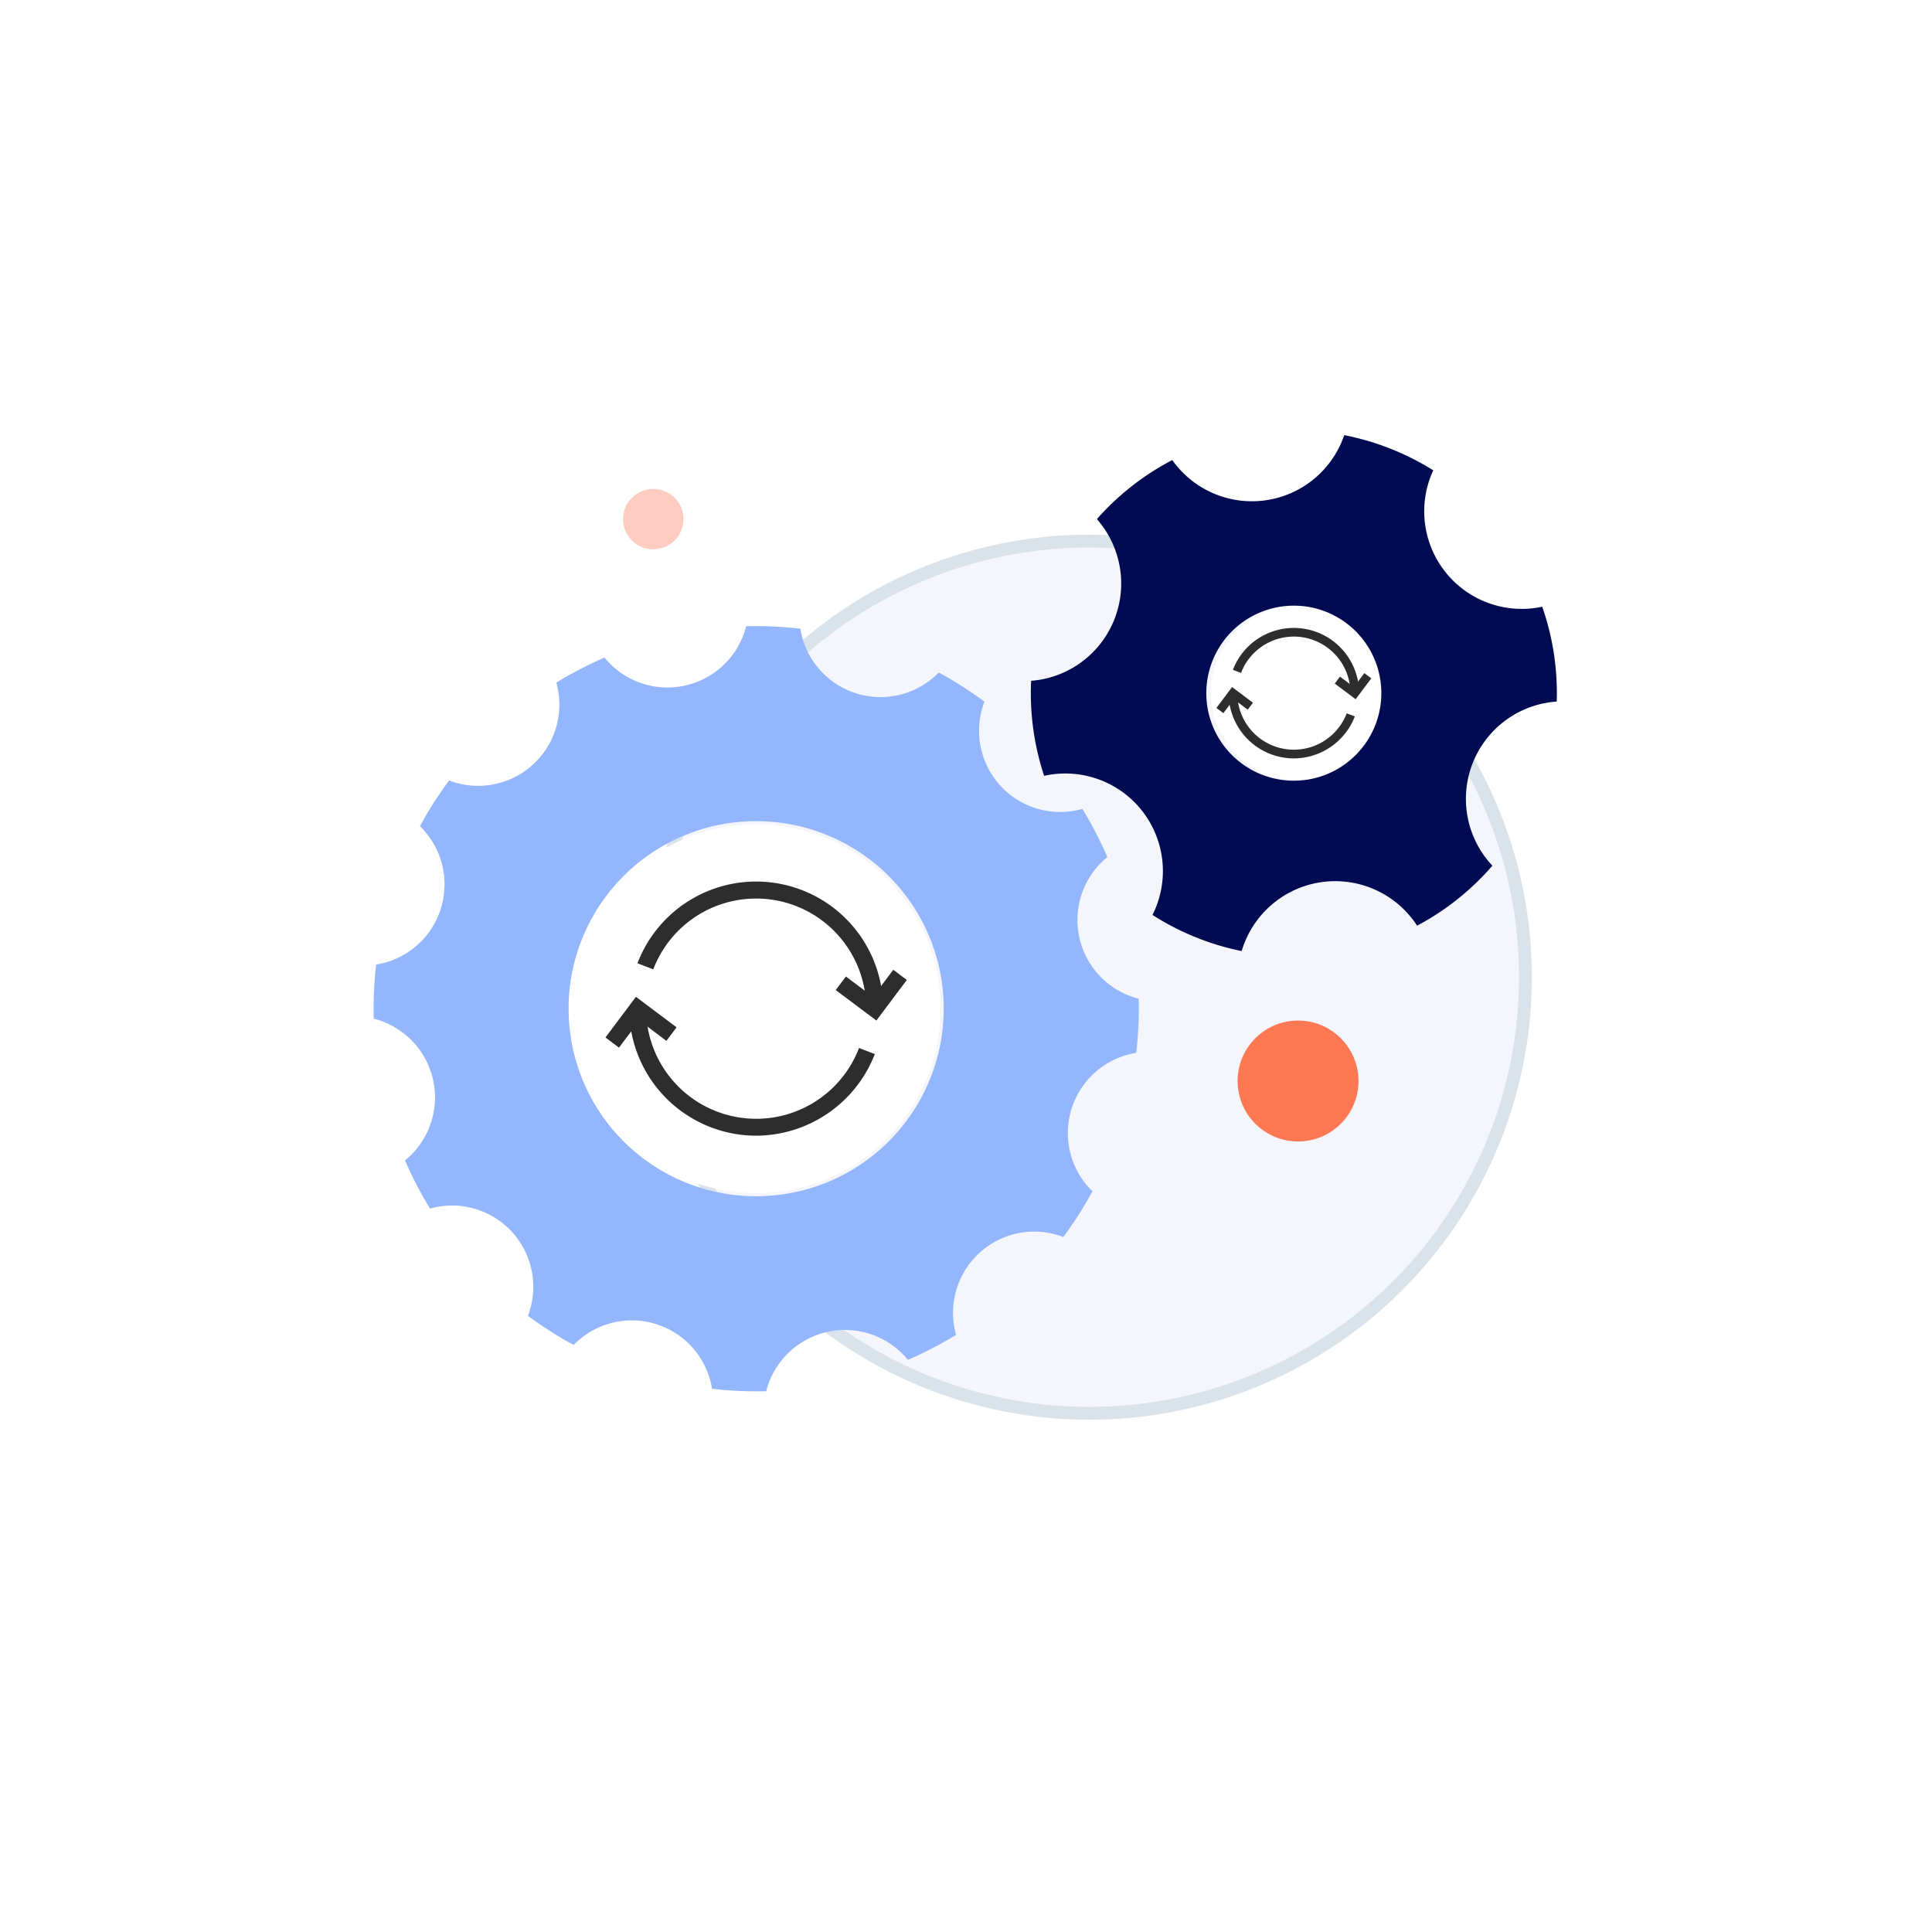 <svg xmlns="http://www.w3.org/2000/svg" xmlns:xlink="http://www.w3.org/1999/xlink" width="150" height="150" viewBox="0 0 150 150">
  <defs>
    <filter id="Ellipse_167" x="0" y="0" width="150" height="150" filterUnits="userSpaceOnUse">
      <feOffset dy="3" input="SourceAlpha"/>
      <feGaussianBlur stdDeviation="3" result="blur"/>
      <feFlood flood-color="#dbe3ea"/>
      <feComposite operator="in" in2="blur"/>
      <feComposite in="SourceGraphic"/>
    </filter>
  </defs>
  <g id="Composant_2_1" data-name="Composant 2 – 1" transform="translate(9 6)">
    <g transform="matrix(1, 0, 0, 1, -9, -6)" filter="url(#Ellipse_167)">
      <circle id="Ellipse_167-2" data-name="Ellipse 167" cx="66" cy="66" r="66" transform="translate(9 6)" fill="#fff"/>
    </g>
    <g id="Groupe_2778" data-name="Groupe 2778" transform="translate(-3.124 -9.965)">
      <path id="Tracé_3499" data-name="Tracé 3499" d="M128.8,85.988A33.858,33.858,0,1,1,94.943,52.129,33.857,33.857,0,0,1,128.8,85.988Z" transform="translate(-16.241 -6.152)" fill="#f5f6fb" stroke="#dbe3ea" stroke-miterlimit="10" stroke-width="1"/>
      <path id="Tracé_3500" data-name="Tracé 3500" d="M77.323,101.117a6.311,6.311,0,0,1,5.016-4.324,29.255,29.255,0,0,0,.191-4.205,6.306,6.306,0,0,1-2.432-11,29.941,29.941,0,0,0-1.94-3.739,6.3,6.3,0,0,1-7.6-8.323,29.7,29.7,0,0,0-3.549-2.266,6.305,6.305,0,0,1-10.746-3.4,29.6,29.6,0,0,0-4.206-.19,6.306,6.306,0,0,1-11,2.433,30.042,30.042,0,0,0-3.739,1.94,6.307,6.307,0,0,1-8.324,7.6,29.435,29.435,0,0,0-2.265,3.548,6.306,6.306,0,0,1-3.4,10.746,29.758,29.758,0,0,0-.191,4.2,6.306,6.306,0,0,1,2.433,11.006,29.733,29.733,0,0,0,1.942,3.737,6.307,6.307,0,0,1,7.6,8.324,29.587,29.587,0,0,0,3.549,2.265,6.306,6.306,0,0,1,10.745,3.4,29.693,29.693,0,0,0,4.207.191,6.306,6.306,0,0,1,11-2.433,29.7,29.7,0,0,0,3.739-1.941,6.307,6.307,0,0,1,8.326-7.6,29.849,29.849,0,0,0,2.265-3.547A6.314,6.314,0,0,1,77.323,101.117Zm-28.887,6.128a14.562,14.562,0,1,1,18.279-9.488A14.563,14.563,0,0,1,48.436,107.245Z" transform="translate(0 -11.082)" fill="#93b6fc"/>
      <circle id="Ellipse_173" data-name="Ellipse 173" cx="14.319" cy="14.319" r="14.319" transform="translate(38.513 67.96)" fill="#fff"/>
      <circle id="Ellipse_174" data-name="Ellipse 174" cx="6.772" cy="6.772" r="6.772" transform="translate(88.134 50.986)" fill="#fff"/>
      <circle id="Ellipse_175" data-name="Ellipse 175" cx="4.694" cy="4.694" r="4.694" transform="translate(88.267 87.895) rotate(-45)" fill="#ff7854"/>
      <circle id="Ellipse_176" data-name="Ellipse 176" cx="2.347" cy="2.347" r="2.347" transform="translate(41.525 44.269) rotate(-45)" fill="#ffccc2"/>
      <path id="Tracé_3501" data-name="Tracé 3501" d="M153.148,58.435a20.3,20.3,0,0,0-1.125-7.364,7.574,7.574,0,0,1-8.46-10.59,20.414,20.414,0,0,0-6.912-2.732A7.572,7.572,0,0,1,123.3,39.683a20.4,20.4,0,0,0-5.854,4.584,7.574,7.574,0,0,1-5.105,12.555,20.436,20.436,0,0,0,1.01,7.378A7.576,7.576,0,0,1,121.764,75a20.327,20.327,0,0,0,6.924,2.807,7.574,7.574,0,0,1,13.62-1.972,20.327,20.327,0,0,0,5.845-4.657,7.576,7.576,0,0,1,5-12.746Zm-18.216,5.779a6.795,6.795,0,1,1,4.236-8.626A6.8,6.8,0,0,1,134.933,64.214Z" transform="translate(-38.161)" fill="#010b51"/>
      <g id="Groupe_2772" data-name="Groupe 2772" transform="translate(41.131 72.418)">
        <g id="Groupe_2768" data-name="Groupe 2768" transform="translate(2.488)">
          <path id="Tracé_3502" data-name="Tracé 3502" d="M78.017,108.2H76.7a8.547,8.547,0,0,0-16.531-3.053l-1.228-.47A9.862,9.862,0,0,1,78.017,108.2Z" transform="translate(-58.944 -98.341)" fill="#2d2d2e"/>
        </g>
        <g id="Groupe_2769" data-name="Groupe 2769" transform="translate(1.841 9.861)">
          <path id="Tracé_3503" data-name="Tracé 3503" d="M67.673,125.435a9.872,9.872,0,0,1-9.861-9.86h1.315a8.547,8.547,0,0,0,16.531,3.052l1.228.47A9.919,9.919,0,0,1,67.673,125.435Z" transform="translate(-57.812 -115.575)" fill="#2d2d2e"/>
        </g>
        <g id="Groupe_2770" data-name="Groupe 2770" transform="translate(0 8.94)">
          <path id="Tracé_3504" data-name="Tracé 3504" d="M55.647,117.91l-1.052-.789,2.366-3.155,3.156,2.367-.789,1.052-2.1-1.578Z" transform="translate(-54.595 -113.966)" fill="#2d2d2e"/>
        </g>
        <g id="Groupe_2771" data-name="Groupe 2771" transform="translate(17.88 6.837)">
          <path id="Tracé_3505" data-name="Tracé 3505" d="M89,114.234l-3.156-2.367.789-1.052,2.1,1.578,1.578-2.1,1.052.789Z" transform="translate(-85.845 -110.289)" fill="#2d2d2e"/>
        </g>
      </g>
      <g id="Groupe_2777" data-name="Groupe 2777" transform="translate(88.566 52.713)">
        <g id="Groupe_2773" data-name="Groupe 2773" transform="translate(1.279)">
          <path id="Tracé_3506" data-name="Tracé 3506" d="M149.535,68.968h-.676a4.392,4.392,0,0,0-8.494-1.568l-.631-.241a5.068,5.068,0,0,1,9.8,1.81Z" transform="translate(-139.734 -63.901)" fill="#2d2d2e"/>
        </g>
        <g id="Groupe_2774" data-name="Groupe 2774" transform="translate(0.946 5.067)">
          <path id="Tracé_3507" data-name="Tracé 3507" d="M144.219,77.824a5.072,5.072,0,0,1-5.067-5.067h.676a4.392,4.392,0,0,0,8.494,1.568l.631.241A5.1,5.1,0,0,1,144.219,77.824Z" transform="translate(-139.152 -72.757)" fill="#2d2d2e"/>
        </g>
        <g id="Groupe_2775" data-name="Groupe 2775" transform="translate(0 4.594)">
          <path id="Tracé_3508" data-name="Tracé 3508" d="M138.039,73.957l-.54-.405,1.216-1.621,1.621,1.216-.405.54-1.081-.811Z" transform="translate(-137.499 -71.93)" fill="#2d2d2e"/>
        </g>
        <g id="Groupe_2776" data-name="Groupe 2776" transform="translate(9.188 3.513)">
          <path id="Tracé_3509" data-name="Tracé 3509" d="M155.178,72.068l-1.621-1.216.405-.54,1.081.811.811-1.081.54.405Z" transform="translate(-153.557 -70.041)" fill="#2d2d2e"/>
        </g>
      </g>
    </g>
  </g>
</svg>
